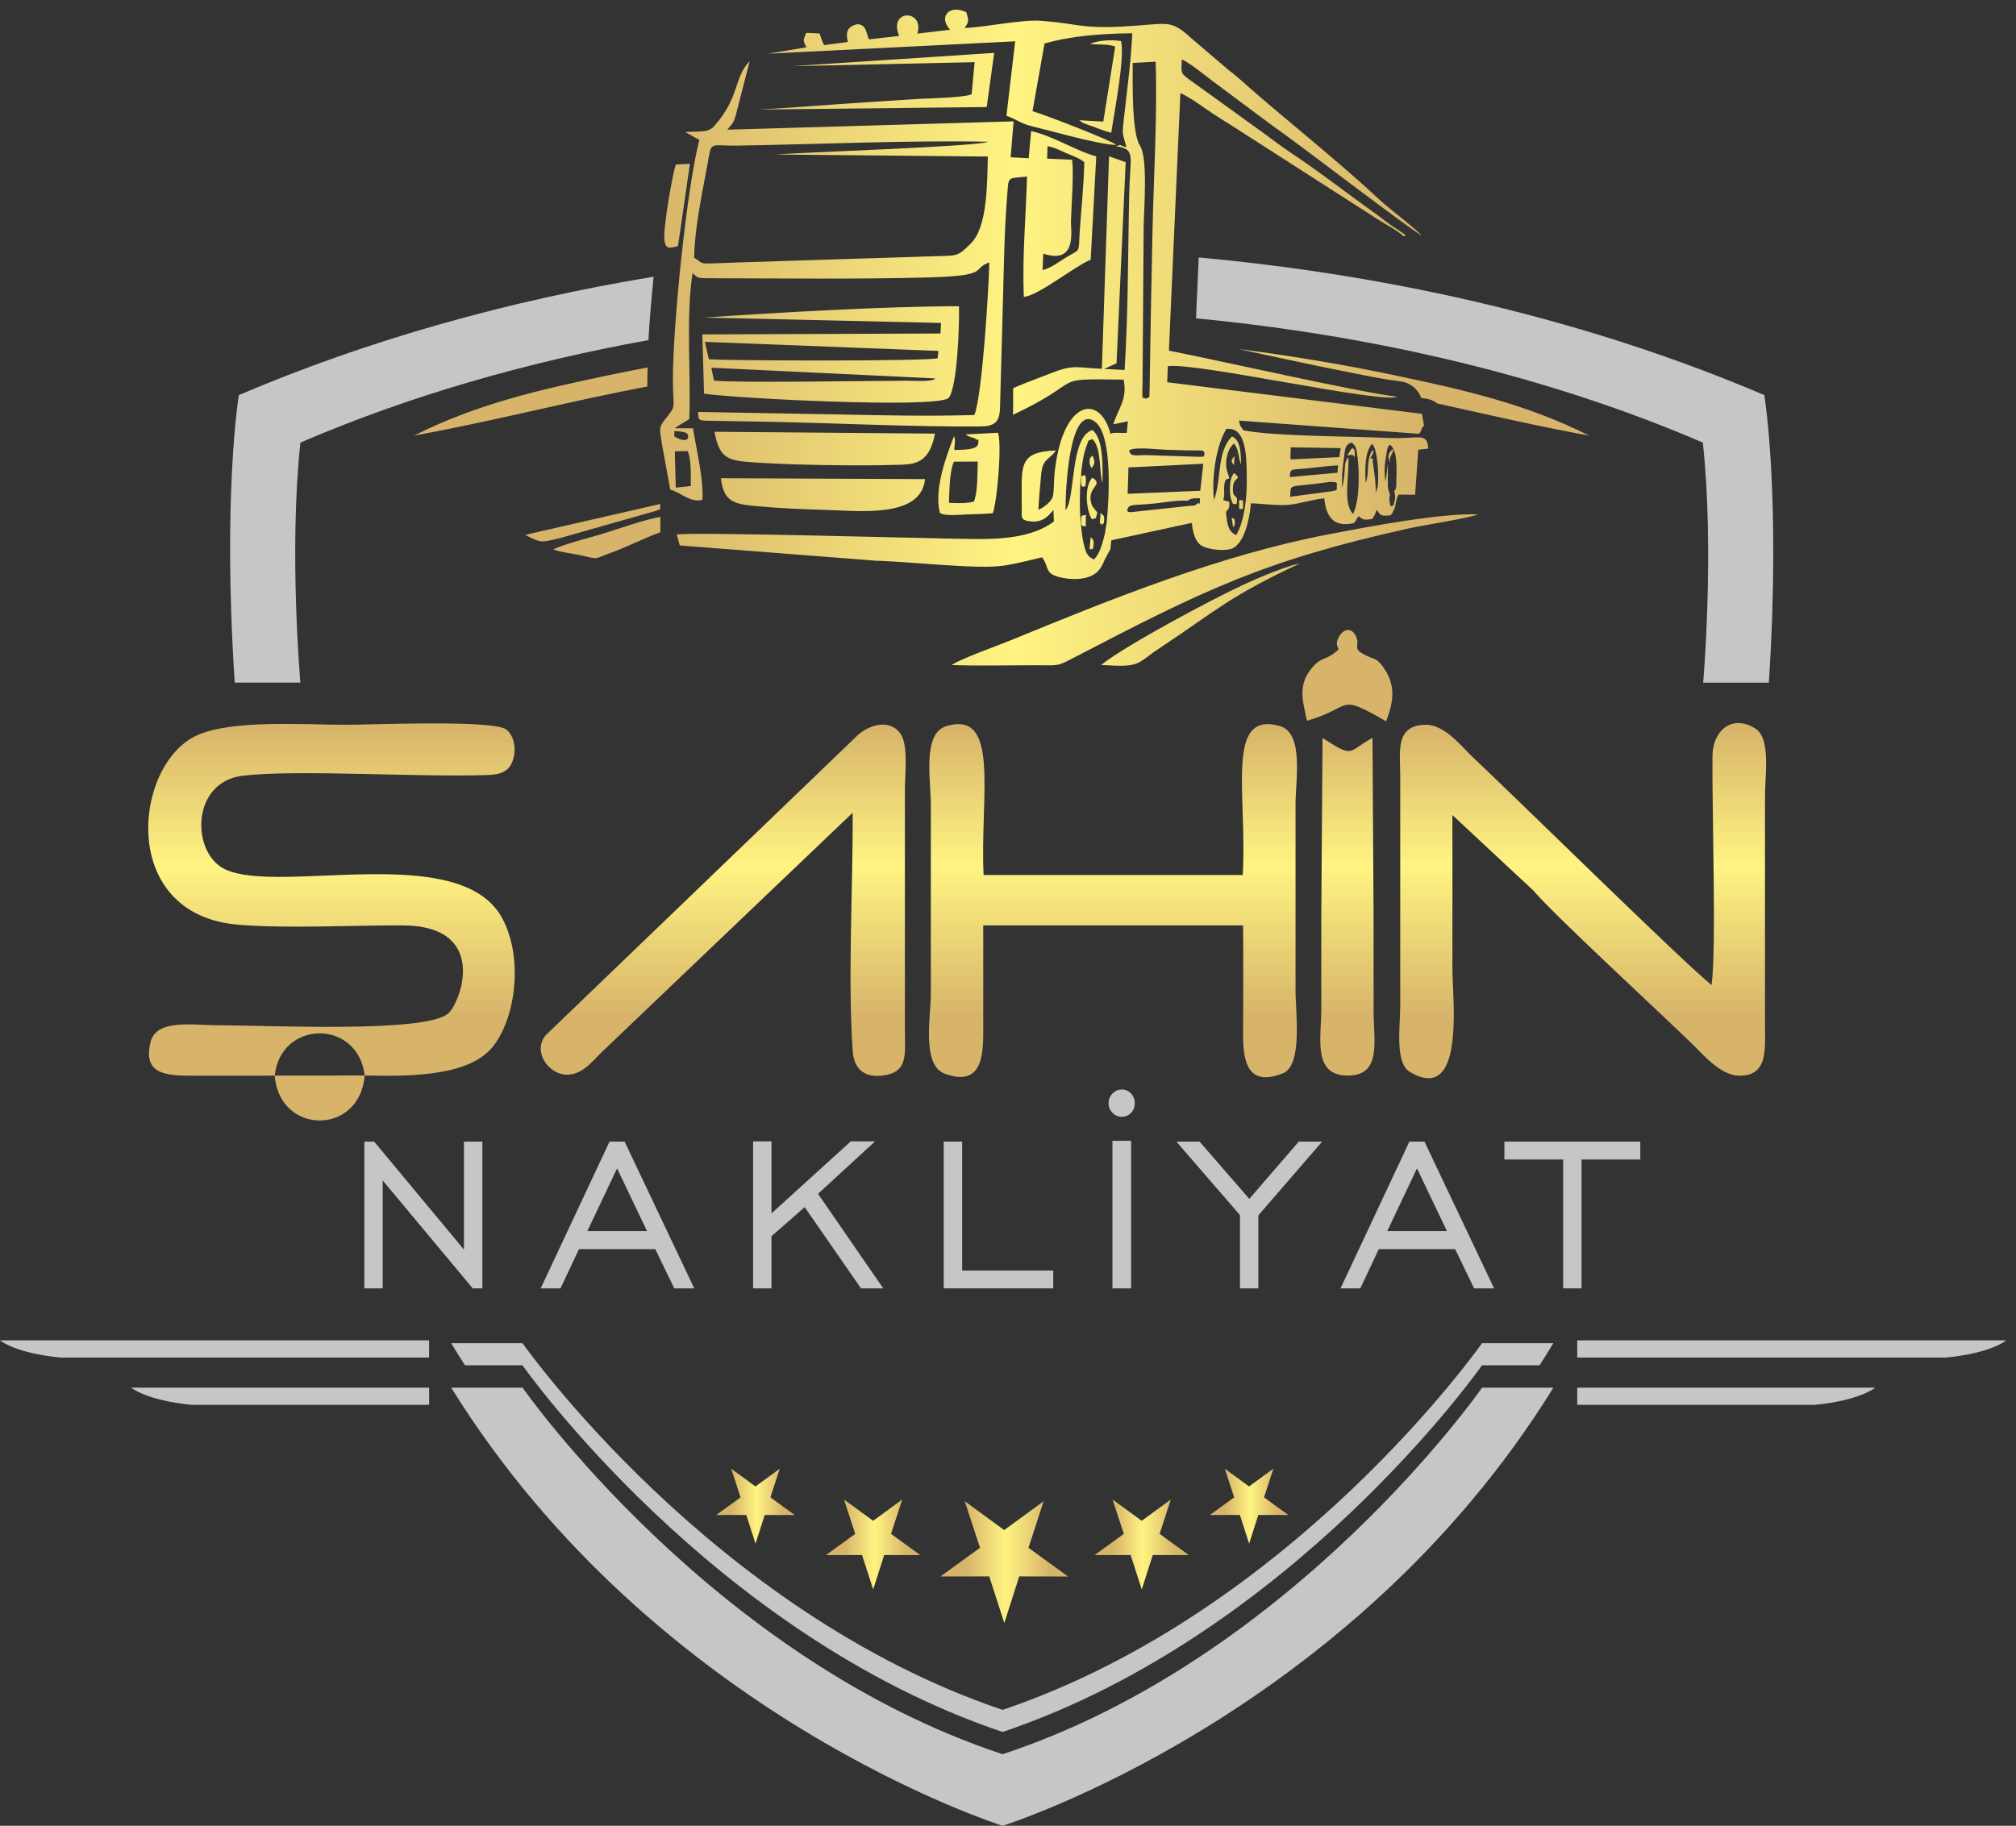 <?xml version="1.0" encoding="UTF-8"?>
<svg id="katman_1" xmlns="http://www.w3.org/2000/svg" version="1.1" xmlns:xlink="http://www.w3.org/1999/xlink" viewBox="0 0 416.51 377.31">
  <rect x="0" y="0" width="416.51" height="377.31" fill="#333333" stroke="none"/>
  <!-- Generator: Adobe Illustrator 29.5.1, SVG Export Plug-In . SVG Version: 2.1.0 Build 141)  -->
  <defs>
    <style>
      .st0 {
        fill-rule: evenodd;
      }

      .st0, .st1 {
        fill: #c6c6c6;
      }

      .st2 {
        clip-path: url(#clippath-6);
      }

      .st3 {
        fill: url(#Adsız_degrade_6);
      }

      .st4 {
        clip-path: url(#clippath-4);
      }

      .st5 {
        fill: url(#Adsız_degrade_3);
      }

      .st6 {
        stroke: #c6c6c6;
        stroke-miterlimit: 22.93;
        stroke-width: .22px;
      }

      .st6, .st7 {
        fill: none;
      }

      .st8 {
        fill: url(#Adsız_degrade_4);
      }

      .st9 {
        clip-path: url(#clippath-1);
      }

      .st10 {
        clip-path: url(#clippath-5);
      }

      .st11 {
        fill: url(#Adsız_degrade);
      }

      .st12 {
        fill: url(#Adsız_degrade_7);
      }

      .st13 {
        clip-path: url(#clippath-3);
      }

      .st7 {
        clip-rule: evenodd;
      }

      .st14 {
        fill: url(#Adsız_degrade_5);
      }

      .st15 {
        fill: url(#Adsız_degrade_2);
      }

      .st16 {
        clip-path: url(#clippath-2);
      }

      .st17 {
        clip-path: url(#clippath);
      }
    </style>
    <clipPath id="clippath">
      <path class="st7" d="M254.96,96.16l.08-1.93c-.8,1.01-.71,1.11-.08,1.93M254.76,109c.17-.31.38-.49.38-.92,0-1.21-.43-.93-.68-1.05l.3,1.97ZM225.1,113.54c.49-.3.73.57.84-1.18.06-.9-.35-1.08-.61-1.34l-.23,2.52ZM227.21,108.22c.63,0,.52-.14.27.45l.6-.58c.04-1.56.23-1.3-.71-2.08l-.15,2.21ZM225.51,96.73c.81-.92.69-1.42.22-2.59-.38.39-.64.36-.62,1.37.01.57.23.87.39,1.22ZM224.33,108.79v-2.14s.14-.23.14-.23c-1.18.1-1.09.08-1.1,1.29,0,1.38.35.85.96,1.08ZM223.89,100.58c.12-.18.41.41.45-1.11.05-1.74-.36-1.11-.45-1.27-.52.73-.51-1.07-.54,1.27-.02,1.4.52,1.08.54,1.11ZM255.45,104.21c.59-2.38-.94-.77-.71-3.61.18-2.23,2-1.37.24-2.85-1.3,1.35-.84,4.94-.59,5.57.59,1.46.18.54,1.06.9ZM225.65,104.55c-1.58-3.89,2.68-4.24.02-5.83-1.75,1.83-1.24,6.88-.08,8.6,1.24-.51.6.3,1.13-1.38l-1.07-1.38ZM225.13,9.09c1.65.15,4.13-.01,5.27.56l-2.46,15.49-4.94-.3c.74.63.61.49,1.49.84.49.2,1.07.37,1.58.56,1.29.47,2.2.9,3.52,1.19.57-3.96,2.85-15.53,2.02-18.93-2.07-.38-4.83-.14-6.47.59ZM108.51,110.54c3.41,1.72,3.1,1.6,7.05.7l20.05-5.69c1.22-.73.65.61.8-1.4l-27.9,6.39ZM140.07,50.86l2.47-17.01-2.93.15c-.71,2.22-2.44,12.29-2.37,14.96.07,2.74,1.07,2.38,2.83,1.89ZM114.32,113.55c1.62.63,4.23.86,5.99,1.28,3.55.86,2.56.59,5.78-.55,3.56-1.27,7.04-3.11,10.34-4.28v-3.2c-3.52.69-7.78,2.2-11.27,3.31-2.82.9-8.71,2.32-10.83,3.43ZM227.48,137.42c8.38.52,7.01-.11,12.16-3.52,12.34-8.19,13.99-10.43,28.92-17.47-2.69.52-8.47,2.93-11.37,4.27-6.59,3.03-24.54,12.59-29.71,16.73ZM163.57,13.68l37.79-.83-.62,6.62c-1.44.72-9.1.86-10.75.96-3.67.23-7.36.47-11.08.71-7.37.47-14.91,1.11-22.11,1.5l47.06-.52,1.54-11.19-41.85,2.75ZM194.16,105.93c.57.81,4.54.42,5.44.39,1.84-.06,3.68-.11,5.52-.25.92-2.59,1.91-14.41,1.06-16.64l-6.69.34c1.08.78,1.55.52,2.12.96.73.56.56-.57.5.88-.06,1.49-3.65,1.31-4.96,1.38.07-1.28.3-1.94-.04-2.87-1.53,3.93-4.16,10.84-2.95,15.82ZM201.24,103.63c-1.36.43-3.52.4-5.19.28.13-2.54.08-6.36,1.03-8.5l4.92-.02c-.09,2.6.04,6.06-.77,8.24ZM148.95,98.83c.53,5.09,2.95,5.38,7.93,5.82,4.36.39,8.82.58,13.23.71,7.26.21,20.23,1.82,21-6.35l-42.16-.18ZM184.95,96.08c3.82-.12,6.94.03,8.23-6.47l-45.56-.38c1.05,5.8,2.96,5.99,8.75,6.37,7.88.51,20.7.71,28.59.47ZM196.65,137.44c5.8.19,11.79.03,17.62.04,4.42,0,4.04.29,7.45-1.49,26.79-13.95,39.22-20.11,69.38-26.8,2.9-.64,12.51-2.12,14.27-2.9-8.23-.23-22.76,2.58-30.87,4.13-22.53,4.33-44.58,13.24-65.71,21.91-2.82,1.16-10.27,3.79-12.14,5.09ZM198.14,63.28c-15.27.02-37.76,1.32-52.66,2.35l48.94,1.11-.12,2.18-49.2.19.36,12.24c6.26.97,47.41,3.09,50.5.93,1.84-2.1,2.28-15.3,2.17-19ZM146.45,74.24l-.82-3.59,48.25,1.87-.16,1.5c-1.12.65-42.81.55-47.27.22ZM187.43,78.68c-8.46.03-35.68.48-39.93-.03l-.54-2.66,45.98,2.2c.05-.08.19.08.27.13-1.17.63-4.22.35-5.78.36ZM150.28,26.79c.81-1.1,1.23-1.1,1.73-2.97l2.88-11.18c-3.34,3.42-2,7.46-7.39,13.48-1.26,1.41-3.36.94-5.93,1.18l2.92,1.6c-2.6,9.91-5.46,38.12-5.47,49.43,0,6.76.92,5.08-1.89,8.7-1.19,1.54-.68,2.31-.41,4.56l1.75,9.59c2.22.58,4.13,2.79,6.65,2.11.28-3.95-1.23-10.55-1.96-14.77l-3.7-.02c.06-.07.15-.17.2-.21l2.75-1.68c.36-9.58-.74-20.74.67-30.15,1.16,1.03,1.06,1.03,3.19,1.04,14.94.03,30.16.22,45.06-.15,13.52-.34,9.19-1.71,13.06-3.13-.12,5.74-1.47,27.54-3.08,31.54-9.43.3-19.12.07-28.55-.12l-28.53-.51c0,1.79.26,1.77,2.05,1.82l11.36.19c14.36.26,31.13,1.1,44.8.99,2.99-.02,4.03-.83,4.16-3.69l.61-22.25c.21-7.68.28-14.22.88-21.86.32-4.01-.03-3.41,4.1-3.85-.25,8.32-1,16.47-.67,24.85,2.66,0,11.02-6.64,13.82-7.65l1.15-21.37c-4.11-1.07-9.04-4.3-13.46-5.21l-.5,5.6-3.73-.2.61-7.42-59.13,1.72ZM143.41,53.25c.09-5.9,1.62-13.16,2.68-18.87,1.01-5.5.21-4.19,6.28-4.29,16.73-.27,35.58-1.13,51.77-.8-1.85.99-38.2,2.17-43.87,2.64l43.82.42c-.15,5.89-.1,14.55-3.51,17.96-2.8,2.8-2.74,2.5-7.82,2.65-3.31.1-6.66.21-9.99.32-6.68.21-13.32.4-20.01.63-3.36.11-6.66.21-10,.32-1.79.06-3.58.12-5.37.19-2.97.11-2.18-.04-3.96-1.16ZM215.52,52.41c7.11,2.37,5.68-4.87,5.74-6.71.09-2.87.64-10.29.22-12.69l-5.14-.23.08-2.56c1.4.2,2.65.9,3.91,1.44,1.24.53,2.68,1.01,3.69,1.86-.1,4.8-.66,9.89-.97,14.71-.25,4.02.23,3.21-2.58,4.84-1.72,1-3.13,2.25-5.07,2.75l.13-3.4ZM142.19,90.16s.13,1.74-2.87.04v-1.12c3.29.14,2.67.8,2.87,1.09ZM139.42,93.28l2.64-.08c.8,1.71.64,5.08.66,7.25l-3.11.32-.19-7.49ZM181.51,115.88c5.79.27,11.6.83,17.37,1.12,8.33.41,9.21-.16,16.44-1.83l.56.96c.58,1.28.47,2.14,1.89,2.77,1.72.76,7.34,1.72,9.48-1.35.55-.8.61-.99.98-1.88l1.18-2.19.19-1.82,16.65-3.61c.15,2.11.75,3.9,1.95,4.69,1.21.79,4.4,1.18,6.06.73,1.52-.41,2.52-2.35,3.03-3.79.59-1.67,1-3.78,1.15-5.66,2.38.05,5.63.52,7.85.3,2.33-.23,4.82-1.09,7.31-1.34.35,3.36,1.56,5.64,4.99,5.31,1.82-.18,1.14-.46,2.1-1.62.96.86,1.29.78,2.81.59.37-.53.67-1.07.93-1.95.79,1.33,1.02,1.37,2.91,1.18,1.34-1.85.75-2.65,1.59-4.27l3.44.02.65-9.31,2.05-.22c-.22-3.54-1.87-1.91-8.29-2.21-7.94-.36-23.43-.31-29.88-1.57-.58-.89-.76-.83-.9-2.01l37.2,2.73c.79-1.03.31-1.15,1.02-1.67l-.45-2.46-52.62-6.53.12-3.31c5.59-.88,44.31,7.8,47.4,6.31-8.2-.98-36.5-7.44-47.17-9.53l2.37-53.23c1.73.76,3.94,2.35,5.66,3.54,1.85,1.28,3.83,2.47,5.88,3.78l28.77,18.47c2.21,1.47,4.2,2.36,5.82,3.81l.42-.16c.06-.15-3.01-2.1-3.08-2.15-.98-.7-1.98-1.53-2.86-2.16-6.02-4.27-11.93-8.92-18.12-13.02-2.08-1.38-3.81-2.78-5.82-4.21-2.08-1.47-4.06-2.92-6.02-4.35l-8.95-6.44c-1.81-1.31-1.48-1.49-1.4-4.07,1.72.76,4.67,3.24,6.35,4.48l12.31,9.17c5.48,3.79,27.77,20.99,31.02,22.85-2.98-2.89-6.3-5.13-9.37-7.98-9.29-8.64-19.35-16.39-28.83-24.86-.88-.79-1.56-1.17-2.37-1.93l-7.34-6.26c-4.27-3.92-4.68-2.73-14.25-2.24-8.38.43-9.29-.67-16.59-1.2-4.15-.3-11.21,1.31-15.81,1.48.94-1.31.86-1.54.36-3.25-3.5-1.68-5.86.9-3.36,3.62l-6.76.8c1.55-5.06-6.1-5.12-3.76.48l-6.23.7c-.63-1.13-.41-3.14-2.5-3.12-2.02.53-2.35,1.68-1.87,3.66l-4.92.66c-.06-.1-.12-.36-.14-.3l-.36-.87c-.22-.58-.15-.64-.46-1.25l-2.72-.12c-.66,1.62-.7,1.52.03,2.99l-7.87,1.31,51.01-2.55-1.81,15.4c1.91.61,2.91,1.58,5.15,2.12,4.24,1.02,14.18,3.9,17.56,3.89-.99-.92-15.17-6.39-17.32-6.97l2.48-13.98c5.68-1.62,11.7-2.04,18.13-2.13-.25,5.85-1.1,11.87-1.74,17.71-.4,3.63-.24,2.83.53,5.81-1.72-.28-.6-.67-2.19-.17,4.19.54,2.95,2.08,2.78,9.42-.28,12.21-.19,24.66-.96,36.82l-4.23-.22,2.56-1.16,1.89-41.57-3.44-1.21-1.48,43.91c-4.89-.17-5.75-.95-10.12.77-2.7,1.06-5.5,2.05-8.2,3.23l-.03,5.51c15.69-7.4,6.91-7.49,22.85-7.27.82,4.26-1.18,5.96-2.12,9.24l3-.63-.24,2.41-2.75-.02c-.1.02-.23.07-.31.09-.08.02-.21.05-.3.1-2.16-8.37-10.05-7.18-11.58,8.42-.11,1.14-.07,3.75-.36,4.64-.36,1.11-1.98,2.24-2.96,2.66.13-2.44.36-4.93.58-7.32.31-3.38,1.62-2.88,3.05-4.95-8.17.31-6.99,3.43-7.06,12.2-.01,1.67-.2,2.14,1.46,2.41,2.91.48,4.08-1.17,5.09-2.3l.09,2.37c-4.51,3.42-11.26,3.69-17.03,3.62-7.76-.08-57.95-1.51-60.89-.93l.62,2.26,41.11,3.2ZM236.74,82.39c-.85-.49-.77.83-.69-3.7l.1-13.26c.05-6.1.09-12.2.13-18.29.03-4.04.95-14.44-.78-17.09-1.72-2.63-1.48-13.4-1.48-17.04l4.74-.26c.38,11.15-.42,23.82-.65,35.11-.12,5.86-.24,11.71-.35,17.57l-.25,15.1c-.11,1.99.22,1.36-.78,1.87ZM228.6,108.37l-.19.94-.08.74c-.57,2.24-1.01,4.19-2.28,5.55-1.52-.5-1.83-1.76-2.22-3.52-.42-1.94-.46-3.57-.67-5.58-.17-3.52-.04-10.82,1.31-14.31.63-1.63.06-.87,1.2-1.46,1.94,1.72,1.38,6.8,2.11,9.06.02-3.31.24-9.21-2.11-10.92-4.64,1.46-3.42,13.94-5.51,16.56-.09-3.84.76-22.07,6.02-18.32,3.75,2.67,2.97,16.08,2.42,21.27ZM253.28,105.77c-.59-.39-.56-1.76-.55-2.42.38-1.39.09-1.48.19-2.83.23-3.05,1.69-.16.68-2.91-.73-1.98.06-5.11,1.37-5.94,1.12,1.42.82,2.93,1.43,4.31-.02-2.2-.07-5.06-1.87-5.78-3.21,3.24-2.08,8.71-3.71,13.13-.57-4.87.53-11.44,2.55-14.68,4.39-.56,4.12,6.62,4.21,9.75.11,4.2-.43,9.12-2.16,12.17-1.73-.6-1.97-2.69-2.12-4.8ZM284.26,101.8c.21,1.17.01,2.73-.63,3.63-1.18-2.47-.72-7.62-.52-10.65.03-.1.11-.35.13-.28l.38-.71c.42-1.29.12-.32-.07-.71-1.34,1.78-.58,4.7-1.38,6.71-.2-2.6-.21-6.49,1.31-8.07,1.19,1.15,1.43,6.83,1.15,8.85l-.37,1.22ZM233.3,93.03c1.36-.73,5.99-.13,7.87-.07,1.37.04,2.77.08,4.15.11,3.99.09,3.08-.19,3.57.68-.43.79.38.58-1.39.65l-10.76-.35c-1.76-.04-3.32.51-3.45-1.02ZM266.6,94.82l.08-2.38,10.31.17-.29,1.86-9.8.46c-.08-.02-.21-.05-.3-.1ZM287.25,95.56l-.17-.74.32-.72c.02-.05.34-.66.37-.72,0,0,.41-1.19-.59.03-.31.39-.54,1.4.06,2.14ZM288.07,101.56c.1.65.28.96.09,1.8-.43,1.95-.39.83-.86,1.31-.21-1.18-.39-1.29-.11-2.5-.05-.09-.13-.32-.14-.28l-.27-.95c-.06-.42-.06-1.36-.06-1.81,0-1.1.05-2.11.01-3.22l-.46,3.67c-.26-1.64-.26-2.63-.07-4.26l.38-2.39c.03-.09.06-.18.09-.26.3-.75.13-.32.43-.77,1.74.9,1.42,5.46,1.39,7.24-.02,1.24.08,1.64-.45,2.43ZM247.98,101.42l-15,.63.16-5.45,15.47-.76-.64,5.59ZM266.48,98.59c.17-1.91-.09-1.41,4.29-1.87,1.9-.2,3.77-.45,5.68-.55l-.12,1.52-9.85.9ZM266.56,102.65c.18-2.86-.57-1.84,6.94-2.89.16-.02,1.13-.17,1.24-.17.23,0,.38-.01.6.02,1.5.17.28-.04.88.24-.16,1.83.4,1.31-1.36,1.71l-8.3,1.1ZM279.27,92.64l-.92,1.44c.37.17,1.04-.54,1.54.45,0-.98.16-1.9-.62-1.88ZM279.56,106.2c-2.24-2.13-.69-8.51-1-11.71l-.3.39c-.48,1.02-.34,1.15-.48,2.81-.11,1.34-.23,2.02-.49,3.17-.08-1.77,0-3.54.25-5.25.42-2.88.21-3.64,1.72-4.18.88.79.94,1,1.22,3.16.17,1.35.23,2.81.23,4.17,0,2.56-.22,5.46-1.15,7.43ZM245.72,104.54l-12.13,1.31c-.84-.12-.24.02-.72-.27.27-1.58,1.12-1.06,5.66-1.53,2.2-.23,4.57-.7,6.78-.57.97-.57,1.25-.52,2.61-.49-.13,2.25.01.56-.5,1.07-.78.55-.5.39-1.69.48ZM284.26,101.8c-.06-1.26-.09-2.5-.29-3.8-.1-.65-.17-1.53-.29-2.15-.23-1.2.25-1.2-.57-1.07-.2,3.03-.65,8.18.52,10.65.64-.91.83-2.46.63-3.63ZM256.83,104.16c-.04-1.65-.04-.28-.43-.86-.24.36-.45-.71-.4,1.16.04,1.3.23.52.4.77.22-.3.46.6.42-1.06ZM253.28,105.77c.59-.62.78-.85.69-2.07l-1.24-.34c0,.66-.04,2.03.55,2.42ZM297.01,83.39c10.39,2.3,20.6,4.68,31.33,6.64-13.02-6.56-26.12-9.52-40.18-12.47-10.59-2.23-21.36-4.03-32.22-5.42,3.08.66,6.15,1.34,9.23,1.99,4.78,1.02,9.56,2.03,14.36,2.97,3.19.63,6.53,1.32,9.75,1.71,2.04.24,3.68,1.57,4.35,3.43l.77.1c.98.12,1.87.49,2.6,1.06ZM127.14,81.18c2.19-.45,4.39-.88,6.59-1.3,0-1.3.03-2.61.08-3.94-2.72.51-5.43,1.05-8.13,1.62-14.06,2.95-27.15,5.91-40.16,12.47,14.24-2.6,27.57-5.95,41.62-8.85Z"/>
    </clipPath>
    <linearGradient id="Adsız_degrade" data-name="Adsız degrade" x1="133.55" y1="69.4" x2="292.68" y2="69.4" gradientUnits="userSpaceOnUse">
      <stop offset="0" stop-color="#d7b46a"/>
      <stop offset=".48" stop-color="#fff482"/>
      <stop offset="1" stop-color="#d7b46a"/>
    </linearGradient>
    <clipPath id="clippath-1">
      <polygon class="st7" points="156.09 319.01 158 313.08 164.2 313.1 159.17 309.44 161.1 303.52 156.08 307.19 151.07 303.52 153 309.44 147.98 313.09 154.18 313.08 156.09 319.01"/>
    </clipPath>
    <linearGradient id="Adsız_degrade_2" data-name="Adsız degrade 2" x1="151.19" y1="311.27" x2="161.82" y2="311.27" gradientUnits="userSpaceOnUse">
      <stop offset="0" stop-color="#d7b46a"/>
      <stop offset=".48" stop-color="#fff482"/>
      <stop offset="1" stop-color="#d7b46a"/>
    </linearGradient>
    <clipPath id="clippath-2">
      <polygon class="st7" points="180.4 328.47 182.68 321.36 190.13 321.37 184.09 316.99 186.4 309.89 180.39 314.29 174.37 309.89 176.69 316.99 170.65 321.37 178.1 321.36 180.4 328.47"/>
    </clipPath>
    <linearGradient id="Adsız_degrade_3" data-name="Adsız degrade 3" x1="174.51" y1="319.18" x2="187.27" y2="319.18" gradientUnits="userSpaceOnUse">
      <stop offset="0" stop-color="#d7b46a"/>
      <stop offset=".48" stop-color="#fff482"/>
      <stop offset="1" stop-color="#d7b46a"/>
    </linearGradient>
    <clipPath id="clippath-3">
      <polygon class="st7" points="258.07 319.01 256.16 313.08 249.95 313.1 254.98 309.44 253.05 303.52 258.06 307.19 263.08 303.52 261.15 309.44 266.18 313.09 259.98 313.08 258.07 319.01"/>
    </clipPath>
    <linearGradient id="Adsız_degrade_4" data-name="Adsız degrade 4" x1="253.17" y1="311.27" x2="263.8" y2="311.27" gradientUnits="userSpaceOnUse">
      <stop offset="0" stop-color="#d7b46a"/>
      <stop offset=".48" stop-color="#fff482"/>
      <stop offset="1" stop-color="#d7b46a"/>
    </linearGradient>
    <clipPath id="clippath-4">
      <polygon class="st7" points="235.89 328.47 233.59 321.36 226.15 321.37 232.18 316.99 229.86 309.89 235.88 314.29 241.89 309.89 239.58 316.99 245.62 321.37 238.17 321.36 235.89 328.47"/>
    </clipPath>
    <linearGradient id="Adsız_degrade_5" data-name="Adsız degrade 5" x1="230" y1="319.18" x2="242.76" y2="319.18" gradientUnits="userSpaceOnUse">
      <stop offset="0" stop-color="#d7b46a"/>
      <stop offset=".48" stop-color="#fff482"/>
      <stop offset="1" stop-color="#d7b46a"/>
    </linearGradient>
    <clipPath id="clippath-5">
      <polygon class="st7" points="207.49 335.41 210.58 325.78 220.66 325.8 212.49 319.86 215.62 310.24 207.47 316.21 199.32 310.24 202.47 319.86 194.3 325.79 204.38 325.78 207.49 335.41"/>
    </clipPath>
    <linearGradient id="Adsız_degrade_6" data-name="Adsız degrade 6" x1="199.52" y1="322.83" x2="216.79" y2="322.83" gradientUnits="userSpaceOnUse">
      <stop offset="0" stop-color="#d7b46a"/>
      <stop offset=".48" stop-color="#fff482"/>
      <stop offset="1" stop-color="#d7b46a"/>
    </linearGradient>
    <clipPath id="clippath-6">
      <path class="st7" d="M75.35,222.26l-18.6.02c.99,12.32,17.57,12.43,18.6-.02M270.02,148.95c9.71-2.77,5.96-5.89,16.36.12,1.55-4.01,2-7.41-.43-10.95-1.63-2.38-1.86-1.63-4.28-2.95-2.12-1.16-.86-1.65-1.34-3.18-.72-2.31-2.66-2.39-3.78-.23-.34.65-.52,1.35-.15,2.02.2.36.34.36-.85,1.27-1.82,1.37-2.55.74-4.37,2.82-3.13,3.58-2.06,6.87-1.16,11.08ZM283.57,152.48c-5.34,2.91-3.65,4.31-10.33.03l-.26,37.15c0,6.25,0,12.51,0,18.76,0,6.1-1.79,13.62,5.16,13.85,7.44.24,5.65-7.1,5.65-13.26,0-6.26,0-12.51,0-18.76l-.23-37.77ZM176.16,167.96c.09,15.5-1.05,34.27.02,49.31.27,3.88,2.73,5.77,7.08,4.85,4.29-.91,3.72-4.52,3.69-9v-49.84c0-3.17.76-9.36-.93-11.69-2.39-3.29-6.9-1.6-9.06.58l-64.3,61.85c-2.45,3.25.31,6.97,2.95,7.82,4.05,1.3,6.89-2.66,8.62-4.32l51.93-49.56ZM203.13,191.24h53.69c.07,6.5.02,13.03.02,19.53,0,5.35-.86,14.7,8.25,11.02,4.08-1.65,2.57-12.79,2.57-16.88v-38.7c0-5.01,1.78-14.74-3.26-16.17-11.36-3.23-6.69,14.02-7.65,30.78h-53.54c-.76-16.26,3.52-34.12-7.69-30.76-5.01,1.5-3.21,11.15-3.21,16.15v39.29c0,4.57-1.96,14.65,2.93,16.41,8.35,3,7.9-5.02,7.9-10.54-.01-6.71,0-13.41,0-20.12ZM300.07,168.44l16.75,15.62c4.08,4.87,26.26,25.33,32.84,31.72,1.98,1.92,5.73,6.4,9.48,6.52,6.13.19,5.53-5.36,5.51-10.35v-47.5c0-4.19,1.26-11.93-2.04-13.93-4.91-2.98-8.75.56-8.81,5.69-.12,11.52.85,39.69-.18,47.36-6.17-4.97-40.31-38.61-49.46-47.21-2.11-1.98-5.66-6.65-9.62-6.58-6.36.1-5.26,5.49-5.25,10.57v47.5c0,4.24-1.16,11.82,2.01,13.69,8.59,5.07,9.24-5.91,9.02-14.34-.08-2.86-.25-5.42-.25-6.97,0-10.59.02-21.19,0-31.78ZM56.76,222.28c1.23-11.53,17.16-11.75,18.6-.02,10.34.24,21.96,0,26.65-6.2,4.73-6.23,6.01-18.44,1.74-26.32-8.68-16.03-45.84-4.81-57.19-10.06-7.07-3.27-7.25-18.11,3.65-19.38,11.28-1.32,36.64.38,50.57-.14,2.65-.1,4.4-.7,5.18-3.06.8-2.42.19-5.13-1.33-6.32-2.68-2.09-27.76-1-33.08-1-8.96,0-24.02-1.12-31.12,2.31-12.88,6.21-15.98,36.96,8.79,39.01,10.22.84,23.37.1,33.92.14,17.95.06,12.06,15.81,9.52,18.15-4.55,4.16-36.94,2.49-47.91,2.49-4.75,0-12.4-1.36-13.62,3.39-1.72,6.73,3.11,7.06,8.73,7.03,5.64-.02,11.29.04,16.93-.02Z"/>
    </clipPath>
    <linearGradient id="Adsız_degrade_7" data-name="Adsız degrade 7" x1="195.17" y1="150.33" x2="195.17" y2="209.79" gradientUnits="userSpaceOnUse">
      <stop offset="0" stop-color="#d7b46a"/>
      <stop offset=".48" stop-color="#fff482"/>
      <stop offset="1" stop-color="#d7b46a"/>
    </linearGradient>
  </defs>
  <path class="st0" d="M247.1,65.79c37.23,3.57,73.27,12.12,104.71,25.68,2.43,22.44.07,49.61.07,49.61h13.57c2.51-38.77-.94-59.43-.94-59.43-35.64-15.21-75.7-24.68-116.85-28.44l-.56,12.58ZM62.06,141.08s-2.4-27.16,0-49.61c22.09-9.53,46.46-16.59,71.91-21.18.24-4.37.64-8.8,1.07-13.11-30.11,4.97-59.13,13.13-85.7,24.47,0,0-3.41,20.66-.84,59.42h13.57Z"/>
  <g class="st17">
    <rect class="st11" x="85.51" y=".85" width="242.83" height="137.09"/>
  </g>
  <g class="st9">
    <rect class="st15" x="147.98" y="303.52" width="16.23" height="15.49"/>
  </g>
  <g class="st16">
    <rect class="st5" x="170.65" y="309.89" width="19.48" height="18.59"/>
  </g>
  <g class="st13">
    <rect class="st8" x="249.95" y="303.52" width="16.23" height="15.49"/>
  </g>
  <g class="st4">
    <rect class="st14" x="226.15" y="309.89" width="19.48" height="18.59"/>
  </g>
  <g class="st10">
    <rect class="st3" x="194.3" y="310.24" width="26.36" height="25.16"/>
  </g>
  <path class="st0" d="M93.22,286.77h14.74s38.93,55.85,99.18,75.75c60.22-19.89,99.06-75.75,99.06-75.75h14.74c-42.13,68.09-113.79,90.54-113.79,90.54,0,0-71.69-22.44-113.93-90.54"/>
  <path class="st0" d="M93.21,277.58h14.74s38.93,55.43,99.18,75.78c60.22-20.35,99.06-75.78,99.06-75.78h14.74c-.94,1.55-1.89,3.06-2.86,4.57h-11.88s-38.84,55.43-99.06,75.78c-60.25-20.35-99.18-75.78-99.18-75.78h-11.88c-.97-1.5-1.92-3.02-2.86-4.57"/>
  <path class="st0" d="M88.65,277H0s3.16,2.66,12.51,3.55h76.14v-3.55Z"/>
  <path class="st0" d="M88.66,286.77H27.09s3.16,2.66,12.51,3.55h49.06v-3.55Z"/>
  <path class="st0" d="M325.86,277h88.65s-3.15,2.66-12.51,3.55h-76.14v-3.55Z"/>
  <path class="st0" d="M325.86,286.77h61.57s-3.15,2.66-12.51,3.55h-49.06v-3.55Z"/>
  <g class="st2">
    <rect class="st12" x="24.42" y="129.59" width="341.49" height="105.12"/>
  </g>
  <polygon class="st1" points="75.38 266.14 75.38 236.04 77.26 236.04 95.96 258.54 95.96 236.04 99.55 236.04 99.55 266.14 97.72 266.14 78.96 243.65 78.96 266.14 75.38 266.14"/>
  <path class="st1" d="M111.88,266.14l14.12-30.1h2.98l14.28,30.1h-3.89l-3.91-8.1h-15.92l-3.81,8.1h-3.84ZM121.17,254.53h12.69l-6.37-13.33-6.32,13.33Z"/>
  <polygon class="st1" points="155.7 266.14 155.7 235.99 159.28 235.99 159.28 251.01 175.81 235.99 180.5 235.99 168.86 246.7 182.27 266.14 177.94 266.14 166.27 249.3 159.28 255.43 159.28 266.14 155.7 266.14"/>
  <polygon class="st1" points="195.09 266.14 195.09 236.04 198.67 236.04 198.67 262.68 217.49 262.68 217.49 266.14 195.09 266.14"/>
  <path class="st1" d="M229.14,228c0-.74.26-1.39.78-1.93.52-.54,1.13-.81,1.84-.81s1.32.26,1.82.79c.5.53.75,1.18.75,1.95s-.25,1.41-.75,1.92c-.5.51-1.1.76-1.82.76s-1.33-.26-1.84-.79c-.52-.53-.78-1.16-.78-1.89M229.94,266.14v-30.27h3.64v30.27h-3.64Z"/>
  <polygon class="st1" points="256.29 266.14 256.29 251.07 243.29 236.04 247.79 236.04 258.11 247.93 268.37 236.04 272.91 236.04 259.87 251.12 259.87 266.14 256.29 266.14"/>
  <path class="st1" d="M277.13,266.14l14.12-30.1h2.98l14.28,30.1h-3.89l-3.91-8.1h-15.92l-3.81,8.1h-3.84ZM286.43,254.53h12.69l-6.37-13.33-6.32,13.33Z"/>
  <polygon class="st1" points="323.06 266.14 323.06 239.51 310.92 239.51 310.92 236.04 338.78 236.04 338.78 239.51 326.64 239.51 326.64 266.14 323.06 266.14"/>
  <polygon class="st6" points="75.38 266.14 75.38 236.04 77.26 236.04 95.96 258.54 95.96 236.04 99.55 236.04 99.55 266.14 97.72 266.14 78.96 243.65 78.96 266.14 75.38 266.14"/>
  <path class="st6" d="M111.88,266.14l14.12-30.1h2.98l14.28,30.1h-3.89l-3.91-8.1h-15.92l-3.81,8.1h-3.84ZM121.17,254.53h12.69l-6.37-13.33-6.32,13.33Z"/>
  <polygon class="st6" points="155.7 266.14 155.7 235.99 159.28 235.99 159.28 251.01 175.81 235.99 180.5 235.99 168.86 246.7 182.27 266.14 177.94 266.14 166.27 249.3 159.28 255.43 159.28 266.14 155.7 266.14"/>
  <polygon class="st6" points="195.09 266.14 195.09 236.04 198.67 236.04 198.67 262.68 217.49 262.68 217.49 266.14 195.09 266.14"/>
  <path class="st6" d="M229.14,228c0-.74.26-1.39.78-1.93.52-.54,1.13-.81,1.84-.81s1.32.26,1.82.79c.5.53.75,1.18.75,1.95s-.25,1.41-.75,1.92c-.5.51-1.1.76-1.82.76s-1.33-.26-1.84-.79c-.52-.53-.78-1.16-.78-1.89ZM229.94,266.14v-30.27h3.64v30.27h-3.64Z"/>
  <polygon class="st6" points="256.29 266.14 256.29 251.07 243.29 236.04 247.79 236.04 258.11 247.93 268.37 236.04 272.91 236.04 259.87 251.12 259.87 266.14 256.29 266.14"/>
  <path class="st6" d="M277.13,266.14l14.12-30.1h2.98l14.28,30.1h-3.89l-3.91-8.1h-15.92l-3.81,8.1h-3.84ZM286.43,254.53h12.69l-6.37-13.33-6.32,13.33Z"/>
  <polygon class="st6" points="323.06 266.14 323.06 239.51 310.92 239.51 310.92 236.04 338.78 236.04 338.78 239.51 326.64 239.51 326.64 266.14 323.06 266.14"/>
</svg>